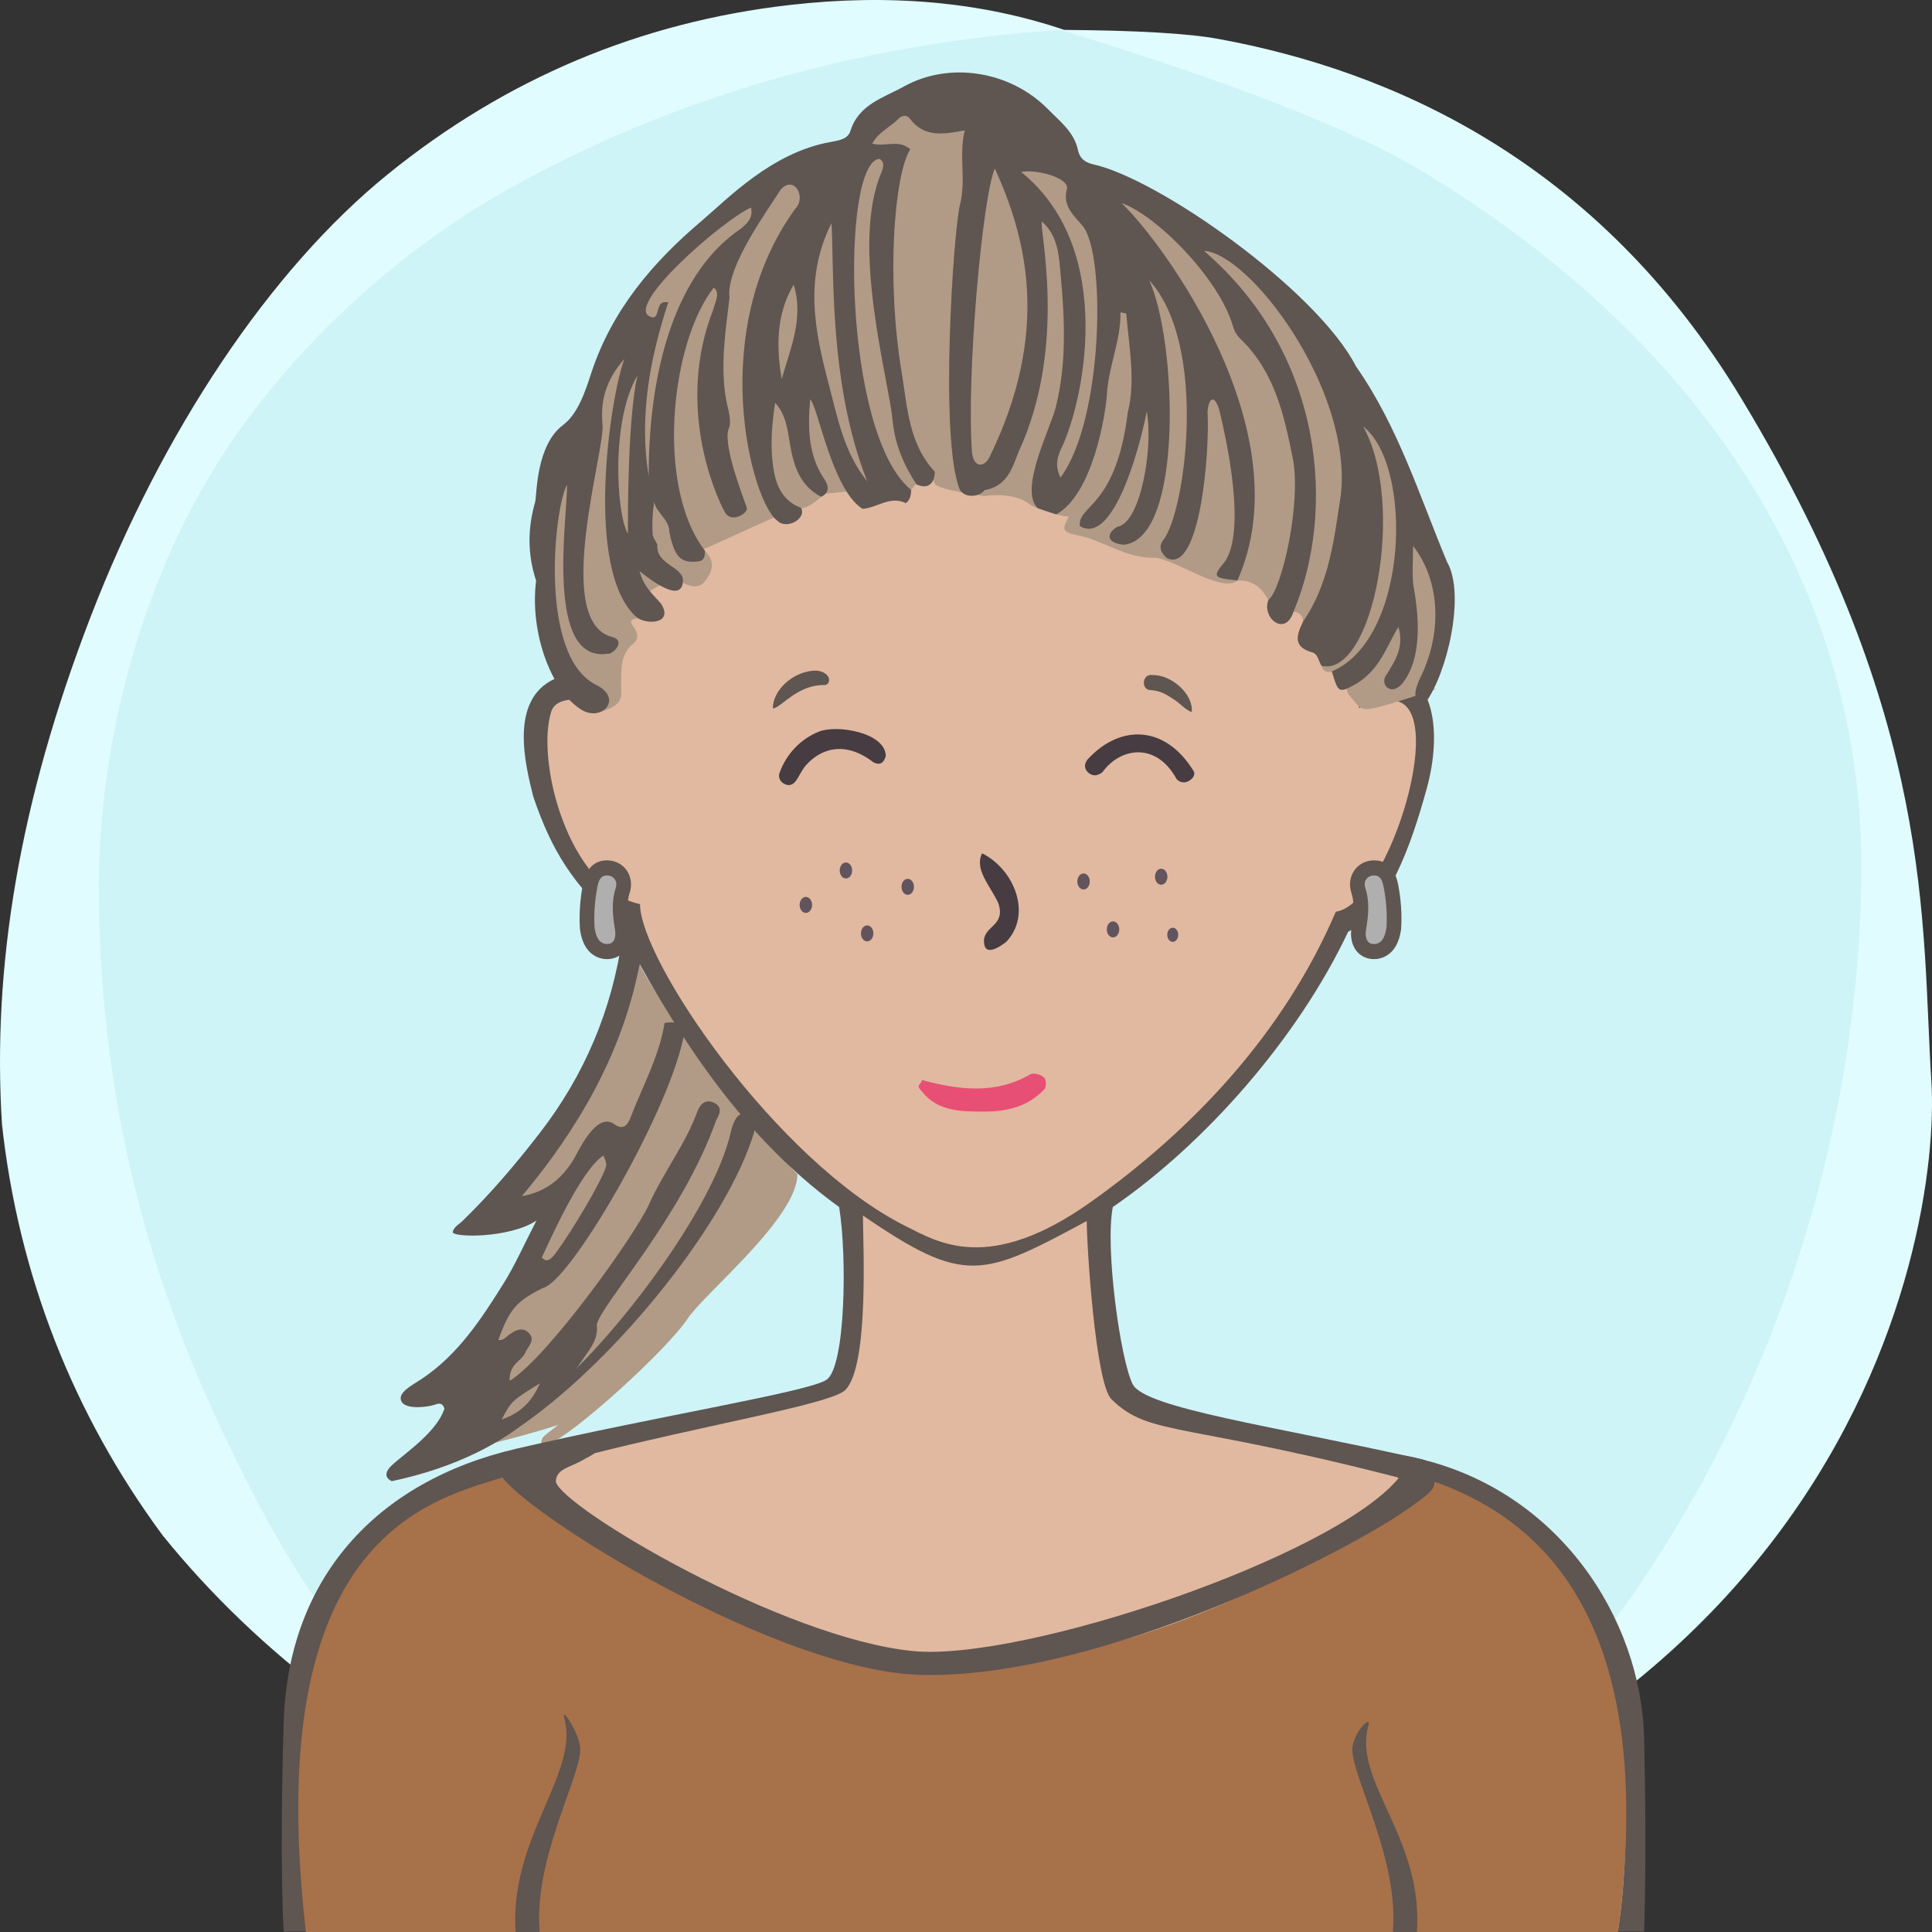 <?xml version="1.0" encoding="UTF-8"?><svg width="240" height="240" viewBox="0 0 240 240" version="1.1" xmlns="http://www.w3.org/2000/svg" xmlns:xlink="http://www.w3.org/1999/xlink"><rect x="0" y="0" width="240" height="240" fill="#333333" stroke="none"/><defs><path id="bg-layer-1" d="M239.919,134.308 C241.162,153.816 229.215,227.784 119.966,239.778 C107.376,240.801 91.116,238.421 73.512,229.716 L70.166,227.784 C48.166,217.709 32.063,205.380 20.226,190.756 C9.026,175.619 2.295,158.277 0.250,139.719 C-0.993,120.210 2.363,99.697 11.237,76.672 C20.110,53.648 33.526,33.512 48.192,21.632 C62.859,9.752 79.517,2.745 98.132,0.616 C110.542,-0.803 121.903,0.229 132.215,3.714 C141.256,3.779 147.637,4.153 151.360,4.836 C172.633,8.738 198.376,19.798 216.309,49.488 C240.530,89.588 238.676,114.799 239.919,134.308 Z"></path><path id="bg-layer-2" d="M131.682,3.697 C153.137,10.258 168.153,16.128 176.728,21.308 C212.772,43.078 231.222,74.142 231.222,107.547 C231.222,140.935 219.745,176.053 199.239,203.013 C194.350,209.441 186.113,217.023 174.529,225.761 C152.192,235.106 134.015,239.778 120,239.778 C105.985,239.778 88.750,235.544 68.294,227.074 C60.428,221.353 55.199,217.218 52.607,214.671 C39.783,202.071 33.301,189.660 27.998,178.611 C17.633,157.012 12.278,134.629 12.278,109.879 C12.278,96.555 15.529,77.178 25.631,59.817 C34.294,44.927 48.652,31.630 62.877,23.647 C83.417,12.120 106.352,5.470 131.682,3.697 Z"></path></defs><title>Beste Freundin gesucht</title><desc>Profilbild</desc><g id="beste-freundin-gesucht" stroke="none" stroke-width="1" fill="none" fill-rule="evenodd"><g fill="none" fill-rule="evenodd"><use fill="#E0FCFF" xlink:href="#bg-layer-1"></use><use fill="#CEF4F8" xlink:href="#bg-layer-2"></use></g><g><path d="M78.910,118.386 C76.731,129.160 71.830,140.185 64.856,148.587 C73.081,149.678 53.705,179.672 52.286,181.779 C52.849,181.107 62.280,179.306 69.338,177.014 C68.934,177.326 68.531,177.637 68.130,177.947 C67.861,178.201 67.485,178.407 67.346,178.718 C66.982,179.535 67.708,179.557 68.098,179.416 C71.134,178.315 82.788,167.756 85.393,163.840 C87.558,160.588 99.058,151.302 99.058,145.851 C96.601,143.682 79.602,122.294 78.910,118.386 Z" fill="#b19b86"></path><path d="M62.316,176.331 C63.581,173.993 63.581,173.993 67.072,171.843 C66.178,173.851 64.903,175.462 62.316,176.331 M74.933,143.555 C75.061,143.630 75.376,144.549 75.311,144.805 C74.862,146.581 71.035,152.934 69.215,155.410 C69.117,155.545 68.314,156.820 67.698,156.511 C67.576,156.449 67.441,156.357 67.293,156.228 C67.856,155.127 71.963,145.530 74.933,143.555 M88.675,136.978 C87.614,136.477 86.941,137.227 86.639,138.054 C85.135,142.187 82.382,145.662 80.608,149.641 C79.022,153.197 68.144,168.551 63.306,171.541 C63.230,169.388 64.806,169.090 65.234,168.070 C65.559,167.295 66.481,166.567 65.803,165.720 C65.002,164.720 64.023,165.225 63.172,165.859 C62.791,166.143 62.477,166.571 61.906,166.451 C63.273,162.656 64.139,161.643 67.415,160.011 C70.775,159.296 82.663,138.875 84.803,129.310 C85.335,127.286 84.317,126.807 82.561,127.067 C81.874,131.280 79.793,134.990 78.293,138.910 C77.900,139.936 77.281,140.356 76.337,139.664 C74.044,137.983 71.811,143.167 71.150,144.208 C69.704,146.481 67.757,148.073 64.856,148.587 C71.831,140.185 77.186,131.008 79.365,120.233 C80.201,116.882 80.201,116.882 77.868,115.636 C77.671,115.938 77.341,116.220 77.296,116.543 C76.004,125.502 72.594,133.569 67.069,140.723 C64.097,144.571 60.950,148.278 57.456,151.670 C57.014,152.100 56.395,152.384 56.243,153.030 C56.077,153.746 63.301,153.863 66.647,151.614 C65.082,154.638 63.995,157.124 62.574,159.402 C59.798,163.850 56.919,168.253 52.438,171.258 C51.283,172.033 49.316,172.989 49.867,174.087 C50.400,175.152 53.154,174.792 53.989,174.503 C54.422,174.353 54.943,174.164 55.211,174.973 C54.133,178.358 48.981,181.343 48.231,182.526 C47.791,183.220 48.002,183.661 48.666,184.000 C65.278,180.460 70.564,171.424 72.585,168.596 C73.454,167.379 74.355,166.182 74.127,164.551 C74.671,162.002 84.638,151.293 88.960,139.185 C89.397,138.396 89.820,137.518 88.675,136.978" fill="#5F5551"></path><path d="M64.839,177.030 C65.135,175.827 66.944,174.662 66.361,174.325 C73.175,170.313 88.607,151.059 90.834,140.395 C91.961,136.391 93.598,139.463 93.717,140.516 C90.496,151.548 76.788,168.742 64.839,177.030 Z" fill="#5F5551"></path></g><path d="M204.239,215.941 C203.891,200.941 193.503,185.068 175.905,181.120 C158.308,177.171 142.239,174.941 140.711,171.961 C139.183,168.980 137.239,154.941 138.239,149.941 C149.731,142.039 161.239,128.941 167.466,115.759 C172.494,112.941 175.264,105.123 177.239,97.941 C179.215,90.759 178.060,83.439 172.494,83.439 L170.239,83.439 C170.239,83.439 169.035,73.328 167.239,67.941 C157.239,42.941 134.606,34.061 111.622,37.832 C98.694,40.346 77.146,52.555 73.017,75.720 C72.657,78.413 72.298,84.337 72.298,84.337 C72.298,84.337 69.964,83.800 68.887,84.337 C63.239,86.941 65.239,94.941 66.239,98.941 C68.574,105.820 71.239,109.941 76.787,114.862 C83.239,126.941 91.311,140.604 104.239,149.941 C105.239,155.941 105.049,169.903 102.644,171.422 C100.239,172.941 81.859,175.863 64.239,179.941 C46.620,184.019 35.778,196.163 35.239,213.941 C34.701,231.719 35.239,239.941 35.239,239.941 L201.239,239.941 L204.239,239.941 C204.239,239.941 204.588,230.941 204.239,215.941 Z" fill="#5F5551"></path><path d="M178,184.678 C147,176.356 143,178.678 138.056,173.804 C136.106,171.881 135,154.910 135,151.678 C122,158.678 119.866,159.678 107.197,151 C107.197,154.412 108,169.678 105,172.678 C102,175.678 57,181.322 48,191 C40.647,198.907 38,207.406 38,217.678 C38,220.336 38,239.678 38,239.678 L169.291,239.792 L201,239.819 C201,239.819 209,193 178,184.678 Z" fill="#e1b9a0"></path><path d="M79.505,112.314 C70.505,110.386 66.505,94.314 68.505,88.314 C69.505,85.607 75.616,87.582 75.616,87.582 C75.616,87.582 75.725,70.427 83.505,60.314 C93.505,47.314 108.108,40 122.841,40 C134.505,40 141.654,43.413 150.505,49.314 C168.505,61.314 168.809,87.942 168.809,87.942 C168.809,87.942 171.148,87.176 172.580,87.044 C180.505,86.314 172.580,112.314 165.936,113.261 C159.505,128.314 148.169,140.314 135.505,149.314 C122.841,158.314 116.505,154.314 112.505,152.314 C96.505,144.314 79.505,119.314 79.505,112.314 Z" fill="#e1b9a0"></path><path d="M100.973,83.320 C101.710,83.254 102.321,83.442 102.719,83.848 C103.146,84.288 103.098,84.947 102.499,85.101 C99,85.000 96.984,88.001 96,88.000 C96.014,85.769 98.380,83.547 100.973,83.320 Z" fill="#5F5551"></path><path d="M142.774,85.917 C141.701,85.858 141.721,84.008 142.907,84.035 C145.299,83.758 148.242,85.917 148.242,88.175 C147.625,88.098 146.613,87.211 146.076,86.920 C144.803,86.229 144.124,85.876 142.774,85.917 Z" fill="#5F5551" transform="translate(145.117, 86.093) rotate(5.000) translate(-145.117, -86.093) "></path><path d="M67.087,240.446 C66.087,231.446 72.087,220.943 72.087,217.446 C72.087,215.446 69.667,211.976 70.087,213.446 C72.087,220.446 63.087,228.446 64.087,240.446 L67.087,240.446 Z" fill="#5F5551"></path><path d="M171.078,240.446 C170.078,231.446 176.078,220.943 176.078,217.446 C176.078,215.446 173.658,212.976 174.078,214.446 C176.078,221.446 167.078,228.446 168.078,240.446 L171.078,240.446 Z" fill="#5F5551" transform="translate(172.039, 227.223) scale(-1, 1) translate(-172.039, -227.223) "></path><path d="M128.004,133.448 C128.363,133.267 129.261,133.448 129.620,133.807 C129.980,133.985 129.980,134.883 129.800,135.244 C127.645,137.576 124.944,138.084 122.222,138.084 C119.500,138.084 116.512,138.115 114.537,135.603 C113.687,134.698 114.358,134.883 114.537,134.165 C119.206,135.422 123.695,135.960 128.004,133.448 Z" fill="#E84F74"></path><path d="M125,117 C124.252,117.573 122.234,119 122.234,116.888 C122.234,115 125,115 124,112.162 C123,110 121,108 122,106 C126,108 128.252,113.573 125,117 Z" fill="#463C42"></path><path d="M148.309,95.520 C148.607,95.967 148.295,96.430 147.888,96.727 C147.345,97.123 146.743,97.084 146.264,96.638 C143.516,92 139.078,93 137.033,96.064 C136.556,96.505 135.952,96.668 135.406,96.308 C134.685,95.832 134.667,95.081 135.171,94.501 C139.078,90 144.625,90 148.309,95.520 Z" fill="#463C42" transform="translate(141.626, 94.121) rotate(2.000) translate(-141.626, -94.121) "></path><path d="M108.502,94.249 C104.798,91.876 101.901,93.096 100.238,95.306 C99.824,95.856 99.582,96.526 99.266,97.143 C98.984,97.698 98.587,98.151 97.891,97.951 C97.253,97.769 96.859,97.209 97.010,96.613 C97.639,94.136 99.339,92.089 101.483,91.030 C103.627,89.971 109.691,90.444 109.978,93.340 C109.832,94.161 109.422,94.626 108.502,94.249 Z" fill="#463C42" transform="translate(103.478, 94.256) rotate(5.000) translate(-103.478, -94.256) "></path><g><path d="M100.881,112.412 C100.881,112.960 100.534,113.406 100.106,113.406 C99.681,113.406 99.333,112.960 99.333,112.412 C99.333,111.865 99.681,111.418 100.106,111.418 C100.534,111.418 100.881,111.865 100.881,112.412" fill="#61545D"></path><path d="M146.365,116.122 C146.365,116.605 146.061,117 145.683,117 C145.304,117 145,116.605 145,116.122 C145,115.638 145.304,115.244 145.683,115.244 C146.061,115.244 146.365,115.638 146.365,116.122" fill="#61545D"></path><path d="M108.495,115.948 C108.495,116.495 108.151,116.942 107.723,116.942 C107.294,116.942 106.950,116.495 106.950,115.948 C106.950,115.400 107.294,114.954 107.723,114.954 C108.151,114.954 108.495,115.400 108.495,115.948" fill="#61545D"></path><path d="M135.374,109.500 C135.374,110.047 135.029,110.494 134.602,110.494 C134.173,110.494 133.829,110.047 133.829,109.500 C133.829,108.952 134.173,108.506 134.602,108.506 C135.029,108.506 135.374,108.952 135.374,109.500" fill="#61545D"></path><path d="M105.084,109.127 C104.656,109.127 104.311,108.681 104.311,108.133 C104.311,107.586 104.656,107.139 105.084,107.139 C105.511,107.139 105.857,107.586 105.857,108.133 C105.857,108.681 105.511,109.127 105.084,109.127 Z" fill="#61545D"></path><path d="M145.021,108.909 C145.021,109.460 144.675,109.903 144.246,109.903 C143.819,109.903 143.475,109.460 143.475,108.909 C143.475,108.363 143.819,107.915 144.246,107.915 C144.675,107.915 145.021,108.363 145.021,108.909" fill="#61545D"></path><path d="M139.038,115.452 C139.038,116.000 138.692,116.448 138.266,116.448 C137.838,116.448 137.490,116.000 137.490,115.452 C137.490,114.906 137.838,114.458 138.266,114.458 C138.692,114.458 139.038,114.906 139.038,115.452" fill="#61545D"></path><path d="M113.535,110.164 C113.535,110.712 113.189,111.158 112.762,111.158 C112.334,111.158 111.989,110.712 111.989,110.164 C111.989,109.616 112.334,109.170 112.762,109.170 C113.189,109.170 113.535,109.616 113.535,110.164" fill="#61545D"></path></g><g><path d="M64,183 C56,186 32,188 38,240 L201,240 C205,209.333 197.333,190.667 178,184 C160,197.333 141.667,205 123,207 C104.333,209 84.667,201 64,183 Z" fill="#a7714a"></path><path d="M166,180.248 C169.426,180.392 171.678,181.920 173.742,183.619 C165.579,193.486 127.023,206.415 113.468,205.106 C97.206,203.537 69.796,187.256 69.050,184.067 C69.068,182.422 70.905,182.274 72.372,181.384 C73.326,180.803 74.721,180.457 74.556,178.868 C73.523,178.072 61.315,181.395 62.074,183.000 C64.201,187.490 97.523,208.385 115.520,208.071 C137.101,208.118 167.443,192.929 175.574,186.961 C178.599,184.741 178.910,184.628 177,181.384 C173.555,180.373 168.898,180.197 166,180.248 Z" fill="#5F5551"></path><path d="M67.078,240.353 C66.078,231.353 72.078,220.850 72.078,217.353 C72.078,215.353 69.658,211.883 70.078,213.353 C72.078,220.353 63.078,228.353 64.078,240.353 L67.078,240.353 Z" fill="#5F5551"></path><path d="M171.069,240.353 C170.069,231.353 176.069,220.850 176.069,217.353 C176.069,215.353 173.649,212.883 174.069,214.353 C176.069,221.353 167.069,228.353 168.069,240.353 L171.069,240.353 Z" fill="#5F5551" transform="translate(172.030, 227.130) scale(-1, 1) translate(-172.030, -227.130) "></path></g><g><path d="M75.409,118.208 C74.641,118.208 73.3,117.840 72.955,115.371 C72.842,113.582 72.968,111.758 73.315,110.023 C73.433,109.418 73.754,107.813 75.384,107.813 C76.181,107.845 76.768,108.160 77.132,108.703 C77.495,109.247 77.577,109.935 77.360,110.593 C76.841,112.161 77.037,113.740 77.299,115.356 C77.383,115.860 77.440,116.811 76.896,117.514 C76.577,117.930 76.117,118.168 75.568,118.202 L75.409,118.208 Z" fill="#AFAFAF"></path><path d="M75.385,106.876 L75.385,106.876 C74.301,106.876 72.907,107.387 72.420,109.834 C72.059,111.651 71.926,113.560 72.039,115.356 L72.043,115.429 L72.053,115.502 C72.524,118.881 74.739,119.146 75.409,119.146 C75.478,119.146 75.551,119.144 75.622,119.138 C76.427,119.087 77.133,118.716 77.611,118.097 C78.177,117.366 78.385,116.337 78.199,115.199 C77.947,113.650 77.773,112.257 78.224,110.896 C78.531,109.966 78.403,108.947 77.883,108.171 C77.361,107.389 76.498,106.917 75.516,106.877 L75.480,106.877 L75.385,106.876 Z M75.385,108.751 C75.405,108.751 75.423,108.751 75.445,108.752 C76.348,108.790 76.735,109.568 76.496,110.292 C75.916,112.051 76.113,113.761 76.400,115.508 C76.525,116.273 76.398,117.211 75.511,117.267 C75.476,117.271 75.442,117.271 75.409,117.271 C74.464,117.271 74.020,116.399 73.860,115.238 C73.761,113.656 73.869,111.914 74.206,110.209 C74.347,109.510 74.537,108.751 75.385,108.751 L75.385,108.751 Z" fill="#5F5551"></path><path d="M170.525,118.202 C169.976,118.167 169.516,117.929 169.195,117.514 C168.653,116.811 168.709,115.861 168.791,115.354 C169.056,113.740 169.249,112.161 168.731,110.594 C168.514,109.934 168.598,109.246 168.961,108.704 C169.324,108.160 169.912,107.845 170.610,107.815 L170.614,107.815 C172.338,107.815 172.658,109.418 172.778,110.022 C173.123,111.756 173.249,113.582 173.143,115.298 C172.793,117.839 171.452,118.208 170.682,118.208 L170.525,118.202 Z" fill="#AFAFAF"></path><path d="M170.706,106.876 L170.670,106.876 L170.577,106.877 C169.595,106.917 168.730,107.389 168.209,108.171 C167.689,108.947 167.561,109.966 167.867,110.896 C168.318,112.257 168.147,113.650 167.893,115.199 C167.707,116.337 167.915,117.366 168.480,118.097 C168.959,118.716 169.665,119.087 170.467,119.138 C170.542,119.144 170.613,119.146 170.683,119.146 C171.352,119.146 173.567,118.881 174.038,115.502 L174.049,115.429 L174.053,115.356 C174.166,113.560 174.033,111.651 173.671,109.834 C173.184,107.387 171.790,106.876 170.706,106.876 M170.706,108.751 C171.555,108.751 171.745,109.510 171.885,110.209 C172.223,111.914 172.330,113.656 172.232,115.238 C172.071,116.399 171.628,117.271 170.683,117.271 C170.650,117.271 170.615,117.271 170.581,117.267 C169.694,117.211 169.566,116.273 169.692,115.508 C169.978,113.761 170.175,112.051 169.595,110.292 C169.356,109.568 169.743,108.790 170.646,108.752 C170.668,108.751 170.686,108.751 170.706,108.751" fill="#5F5551"></path></g><g><path d="M178.405,85.588 C176.520,85.473 176.119,84.810 176.987,82.963 C183.259,74.346 171.457,42.527 152.012,31.127 C138.936,22.042 123.625,16.046 119.176,14.238 C114.441,9.568 104.770,17.777 100.972,19.549 C64.262,36.681 64.259,81.537 74.733,88.377 C77.765,87.505 77.109,86.255 77.151,84.799 C77.201,83.060 77.063,81.306 78.613,80.006 C79.459,79.297 79.212,78.505 78.603,77.717 C78.082,77.041 78.599,76.888 79.156,76.810 C77.438,74.344 84.116,71.331 84.330,72.160 C85.442,72.708 86.715,73.372 87.629,72.138 C88.624,70.794 88.900,69.550 87.306,68.207 C88.058,68.117 98.692,62.838 99.494,63.134 C100.577,63.135 102.398,61.473 102.224,61.361 C108.406,60.701 112.652,60.563 113.156,60.897 C113.377,60.670 115.384,57.718 116.113,60.084 C116.606,60.936 122.182,61.525 122.167,61.637 C123.971,61.355 126.478,61.449 128.006,62.718 C128.423,63.066 131.954,64.279 132.781,64.151 C132.045,65.600 131.695,66.079 133.863,66.501 C137.039,67.118 139.848,69.360 143.300,69.287 C145.677,69.236 151.594,73.723 153.699,72.133 C155.562,72.013 156.739,72.992 157.559,74.544 C157.939,73.910 159.935,74.443 160.675,75.992 C161.450,76.034 161.832,76.460 161.872,77.220 C163.282,75.176 168.653,78.963 166.694,81.650 C165.997,82.605 165.221,82.889 164.159,82.779 C164.371,83.394 164.820,83.565 165.421,83.449 C168.915,81.802 166.338,84.799 167.621,86.364 C168.858,87.872 168.976,88.282 170.468,88.008 C171.645,87.793 174.291,86.986 178.405,85.588 Z" fill="#b19b86"></path><path d="M131.750,55.887 C134.437,50.587 138.959,31.152 126.853,21.362 C128.638,20.964 132.972,22.099 132.524,23.532 C131.946,25.645 133.503,26.853 134.526,28.113 C137.382,31.635 137.062,52.198 131.736,59.321 C131.029,57.854 131.341,56.879 131.750,55.887 Z M120.749,56.223 C120.023,46.658 122.061,24.286 123.585,20.933 C127.528,29.604 130.552,41.226 122.876,56.873 C122.189,58.134 120.936,58.038 120.749,56.223 Z M102.937,47.684 C101.226,41.175 99.849,34.591 103.294,27.719 C103.634,33.467 102.937,47.684 107.730,59.787 C104.860,56.275 104.042,51.888 102.937,47.684 Z M98.596,35.357 C99.884,39.539 98.178,43.278 97.106,47.096 C96.265,42.217 96.725,38.514 98.596,35.357 Z M80.584,59.177 C79.372,51.753 80.710,44.607 83.023,37.523 C82.682,37.553 82.454,37.517 82.280,37.599 C81.492,37.971 81.897,39.838 80.814,39.351 C77.402,38.142 89.732,27.375 93.291,25.780 C93.599,27.174 92.730,27.767 92.069,28.389 C83.973,33.775 80.561,45.875 80.584,59.177 Z M79.179,46.658 C77.992,52.052 78.000,63.475 78.000,66.317 C76.549,63.854 75.882,52.189 79.179,46.658 Z M168.458,45.528 C163.583,36.004 143.799,22.099 135.715,20.395 C134.629,20.115 134.112,19.578 133.909,18.635 C133.423,16.385 131.659,15.067 130.198,13.577 C125.557,8.845 117.987,7.570 112.268,10.755 C109.784,12.139 106.680,12.953 105.648,16.249 C105.326,17.280 104.257,17.446 103.192,17.635 C95.849,18.937 90.357,24.735 87.135,27.462 C81.072,32.593 76.026,38.522 73.465,46.293 C72.696,48.628 71.811,51.399 69.931,52.809 C66.615,55.295 66.687,61.333 66.492,62.313 C65.533,65.595 65.516,68.868 66.596,72.129 C65.779,78.735 68.548,85.618 71.855,87.910 C74.525,90.007 77.568,86.886 74.137,85.119 C66.790,81.637 68.881,62.768 70.448,60.220 C70.448,64.504 67.697,82.365 75.468,81.211 C76.040,81.367 77.801,79.669 76.148,79.156 C68.398,77.398 75.403,55.295 74.830,52.561 C74.593,49.697 75.298,47.158 77.572,44.571 C75.818,49.165 72.466,71.047 79.178,76.762 C80.625,77.653 83.618,77.398 82.134,75.020 C81.194,73.890 79.970,72.967 79.453,70.947 C80.612,71.872 84.701,75.105 84.836,72.191 C84.913,70.329 81.453,70.223 81.654,67.634 C81.451,67.206 81.099,66.787 81.073,66.347 C80.995,65.053 81.045,63.751 81.262,62.358 C81.584,63.797 83.167,64.517 83.151,66.117 C83.799,69.208 84.555,69.982 86.693,69.747 C87.538,69.654 87.568,69.039 87.563,68.401 C81.389,60.373 83.342,42.479 88.666,35.733 C89.583,36.428 88.703,37.794 88.608,38.452 C83.975,50.184 88.734,61.307 90.085,63.688 C90.895,64.996 92.813,63.814 92.791,63.162 C92.787,62.897 89.777,55.635 90.489,53.331 C91.006,52.434 90.350,50.452 90.287,50.085 C89.399,45.703 90.108,41.344 90.620,36.983 C90.135,33.117 95.612,25.780 96.970,23.564 C98.658,21.674 100.208,24.509 98.800,25.919 C87.677,41.226 93.355,62.305 96.520,64.642 C97.629,65.874 100.240,64.470 99.515,63.086 C96.867,62.107 96.231,59.740 95.970,57.391 C95.702,54.978 95.911,52.512 96.290,50.031 C97.696,51.574 97.830,53.452 98.146,55.259 C98.610,57.917 99.395,60.366 102.019,61.721 C103.087,61.169 102.953,60.342 102.416,59.548 C100.408,56.580 100.331,53.268 100.639,49.604 C101.606,50.448 103.360,60.854 107.149,63.211 C108.960,63.096 110.580,61.525 112.533,62.506 C113.071,62.079 113.181,61.486 113.178,60.849 C104.659,53.954 104.447,20.019 109.256,19.733 C109.972,20.175 109.693,20.839 109.519,21.374 C105.589,30.400 110.400,47.047 110.879,52.220 C111.148,55.140 112.255,57.740 113.840,60.166 C115.268,60.849 116.135,60.035 116.118,58.593 C112.865,55.090 112.718,50.542 112.003,46.231 C110.075,34.625 111.094,21.643 113.079,18.543 C111.567,17.261 110.006,18.294 108.346,17.843 C109.131,16.367 110.658,15.778 111.666,14.701 C111.965,14.382 112.629,14.204 112.992,14.695 C114.819,17.167 117.290,16.651 119.843,16.198 C119.080,19.258 120.038,22.407 119.256,25.398 C118.459,28.447 116.670,54.599 119.229,60.826 C119.970,62.035 121.828,61.625 122.298,60.889 C124.976,60.416 125.660,58.449 126.521,56.155 C132.717,42.818 129.002,28.142 129.438,27.523 C131.512,29.360 131.558,31.999 131.770,34.290 C132.273,39.745 132.504,45.264 131.132,50.657 C130.456,53.311 126.541,60.854 128.913,63.130 C129.680,63.386 130.448,63.643 131.215,63.899 C135.711,61.413 137.347,51.631 137.512,48.899 C137.721,45.462 139.251,42.277 139.188,38.795 C139.510,38.873 139.902,38.909 139.908,38.978 C140.254,43.064 141.090,47.322 140.099,51.213 C138.640,63.130 133.864,62.687 134.141,65.346 C138.067,67.735 141.315,56.828 142.455,51.115 C143.289,55.554 141.697,65.043 138.773,65.445 C137.215,66.444 137.661,67.499 139.608,67.668 C147.110,66.911 146.158,42.117 142.750,34.803 C150.138,42.882 147.223,63.628 144.522,67.067 C143.808,67.976 144.291,68.753 144.965,69.331 C149.047,71.348 150.300,56.284 150.003,51.137 C150.115,49.665 150.740,48.805 151.423,50.767 C152.644,55.734 154.688,65.998 152.177,69.741 C150.569,71.682 150.683,71.777 153.694,72.101 L153.722,72.085 C161.884,53.750 144.499,30.145 139.309,25.215 C143.607,26.706 151.437,34.554 153.163,40.526 C153.340,41.142 153.629,41.649 154.099,42.101 C158.281,46.132 159.469,51.342 160.578,56.843 C161.713,62.467 159.210,73.290 157.582,74.495 C156.663,76.697 159.656,79.244 160.698,75.944 C165.876,63.685 164.686,44.155 149.565,31.168 C155.109,31.415 167.934,48.103 166.582,61.368 C165.737,66.830 165.176,72.416 161.894,77.172 C161.117,78.784 160.492,80.329 162.997,81.037 C163.776,81.258 163.776,82.170 164.181,82.731 C170.609,84.090 174.685,62.496 169.325,52.964 C175.608,57.815 174.971,79.404 165.443,83.401 C166.276,86.168 166.276,86.168 168.685,84.821 C171.437,83.002 172.133,80.546 173.713,77.868 C174.450,80.360 173.329,82.037 172.284,83.745 C171.309,84.848 172.678,86.632 174.191,84.919 C177.073,81.314 175.990,75.105 175.567,72.673 C175.399,71.247 175.535,69.786 175.535,67.812 C178.958,72.207 179.077,78.550 176.634,83.745 C175.766,85.591 175.196,87.172 177.080,87.287 C179.770,83.666 182.072,73.831 179.767,69.828 C176.321,61.592 173.720,53.065 168.458,45.528 Z" fill="#5F5551"></path></g></g></svg>